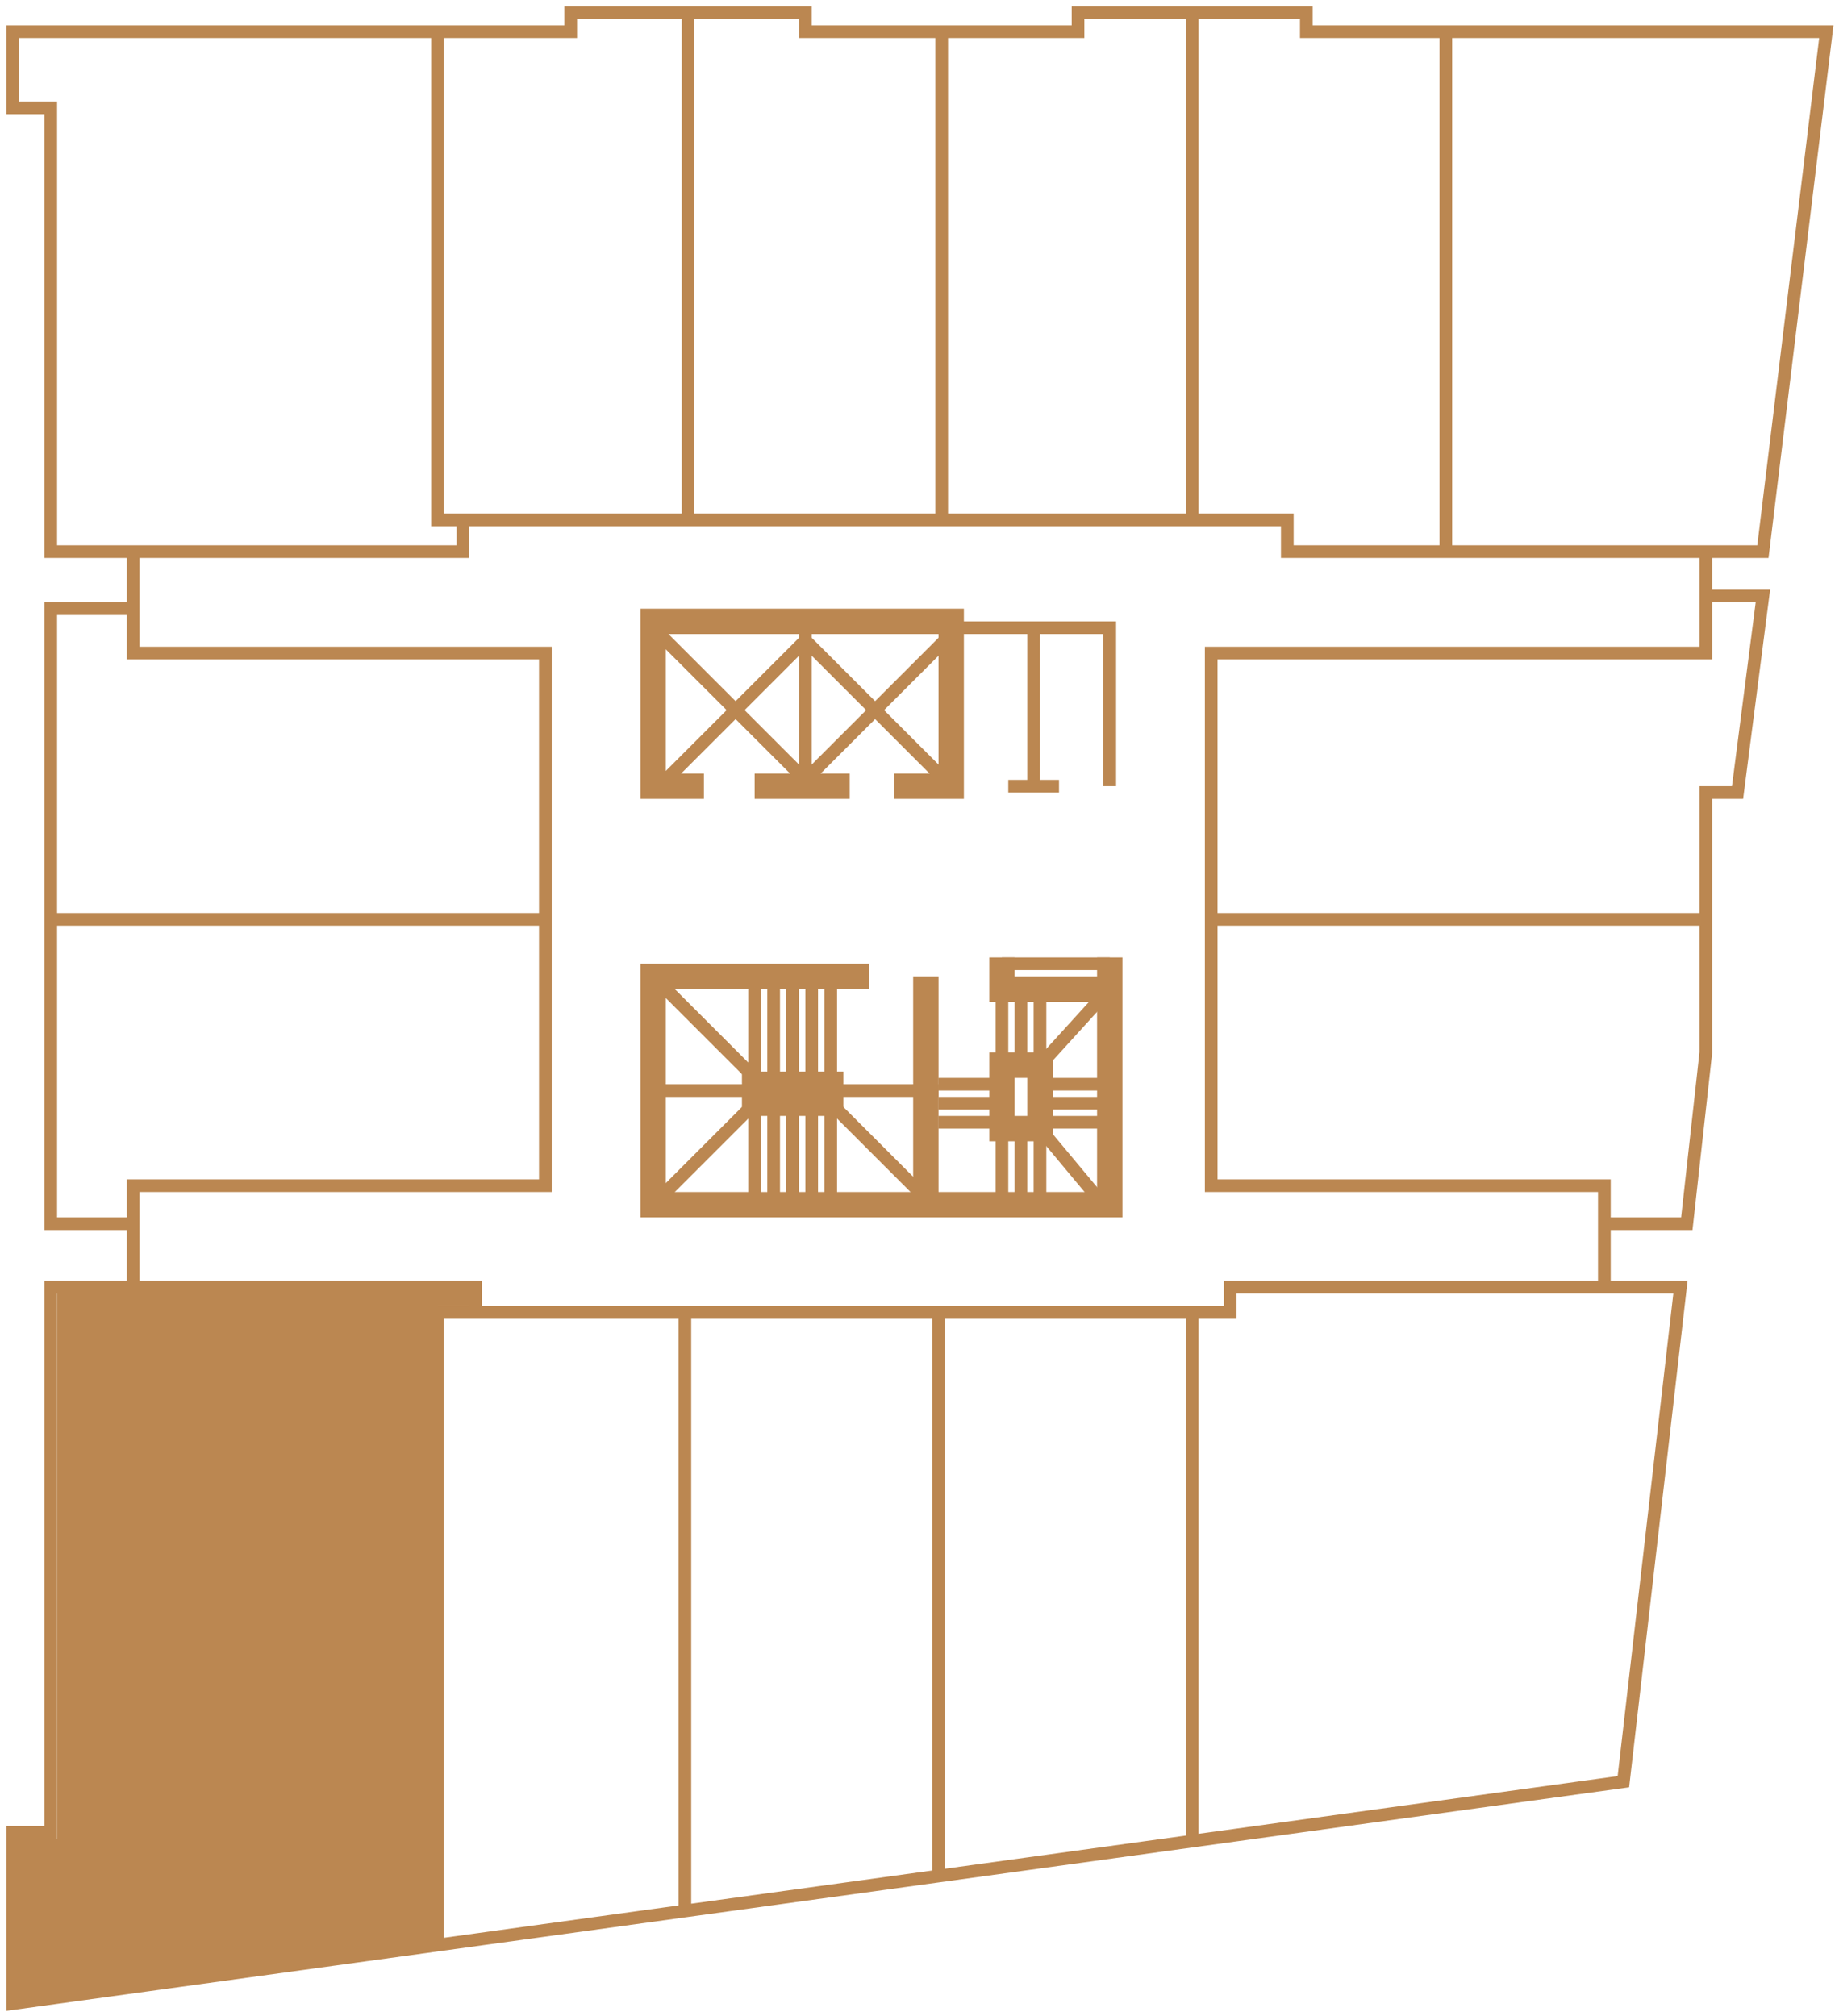 <?xml version="1.0" encoding="UTF-8"?> <svg xmlns="http://www.w3.org/2000/svg" width="145" height="159" viewBox="0 0 145 159" fill="none"> <path d="M134.5 43.5H139L144 2.5H114M134.5 43.5V47M134.5 43.5H114M134.5 47H139L137 62.5H134.5V72.5M134.5 47V51.5H95.5V72.5M126.5 96.5H133L134.5 83V72.5M126.5 96.5V101.5M126.5 96.5V93.5H95.5V72.5M126.5 101.5H132.5L128 140.5L94 145.185M126.5 101.5H97V103.5H94M10.5 101.5H4V144.5H1V158L34.5 153.384M10.5 101.5V96.5M10.5 101.5H37.5V103.5M10.5 96.5H4V72.5M10.5 96.5V93.5H43V72.5M10.5 48H4V72.5M10.5 48V43.5M10.5 48V51.5H43V72.5M10.5 43.5H4V8.5H1V2.5H34.5M10.5 43.5H36.5V41M36.5 41H34.5V2.5M36.5 41H54.25M95.5 72.5H134.5M43 72.5H4M34.5 2.5H45V1H54.25M54.25 1H63.5V2.5H74.25M54.25 1V41M54.25 41H74.25M74.25 2.5H85V1H94M74.25 2.5V41M74.25 41H94M94 1H103V2.5H114M94 1V41M94 41H101.5V43.5H114M114 2.5V43.5M37.5 103.5H54M37.5 103.5H34.5V153.384M94 103.5V145.185M94 103.5H74M94 145.185L74 147.941M74 103.5V147.941M74 103.5H54M74 147.941L54 150.697M54 103.5V150.697M54 150.697L34.5 153.384" stroke="#BB8751"></path> <path d="M55.5 62H51.5V49H75V62H70.5M59.5 62H67M68.5 77H51.5V95H73M87.5 78V95H73M87.5 78V75.5M87.5 78H79V75.5M73 77V95M59.5 85.5V87H65.5V85.5H59.5ZM79 84H82V89H79V84Z" stroke="#BB8751" stroke-width="2"></path> <path d="M63.5 49.5V50.5M63.5 62V61.5M87.5 62V49.5H81.5M81.5 49.5H75.5L63.5 61.5M81.5 49.5V62M81.5 62H79.5M81.5 62H82.5H83.5M63.5 50.5L75 62M63.5 50.5V61.5M63.5 50.5L52 62M63.5 61.5L51.5 49.5M79 76H87.5M59.5 77V81V85L51.5 77M61 77V85M62.5 77V85M64 77V85M65.5 77V85M65.5 86H74M59.5 86H51.5M59.5 87L51.5 95M65.5 87L73.5 95" stroke="#BB8751"></path> <path d="M59.5 86.5V90.5V94.5M61 86.5V94.5M62.5 86.5V94.5M64 86.5V94.5M65.5 86.5V94.5" stroke="#BB8751"></path> <path d="M79 89.5V92V94.5M80.5 89.5V94.5M82 89.5V94.5" stroke="#BB8751"></path> <path d="M79 78.5V81V83.5M80.5 78.5V83.5M82 78.5V83.5" stroke="#BB8751"></path> <path d="M87 85.5L84.5 85.5L82 85.5M87 87L82 87M87 88.5L82 88.5M82 84L87 78.5M82 89L87 95" stroke="#BB8751"></path> <path d="M79 85.5L76.5 85.5L74 85.5M79 87L74 87M79 88.5L74 88.5" stroke="#BB8751"></path> <path d="M37.5 101.5H4.5V145H1V158L34.5 153.5V103H37.5V101.5Z" fill="#BB8751"></path> </svg> 